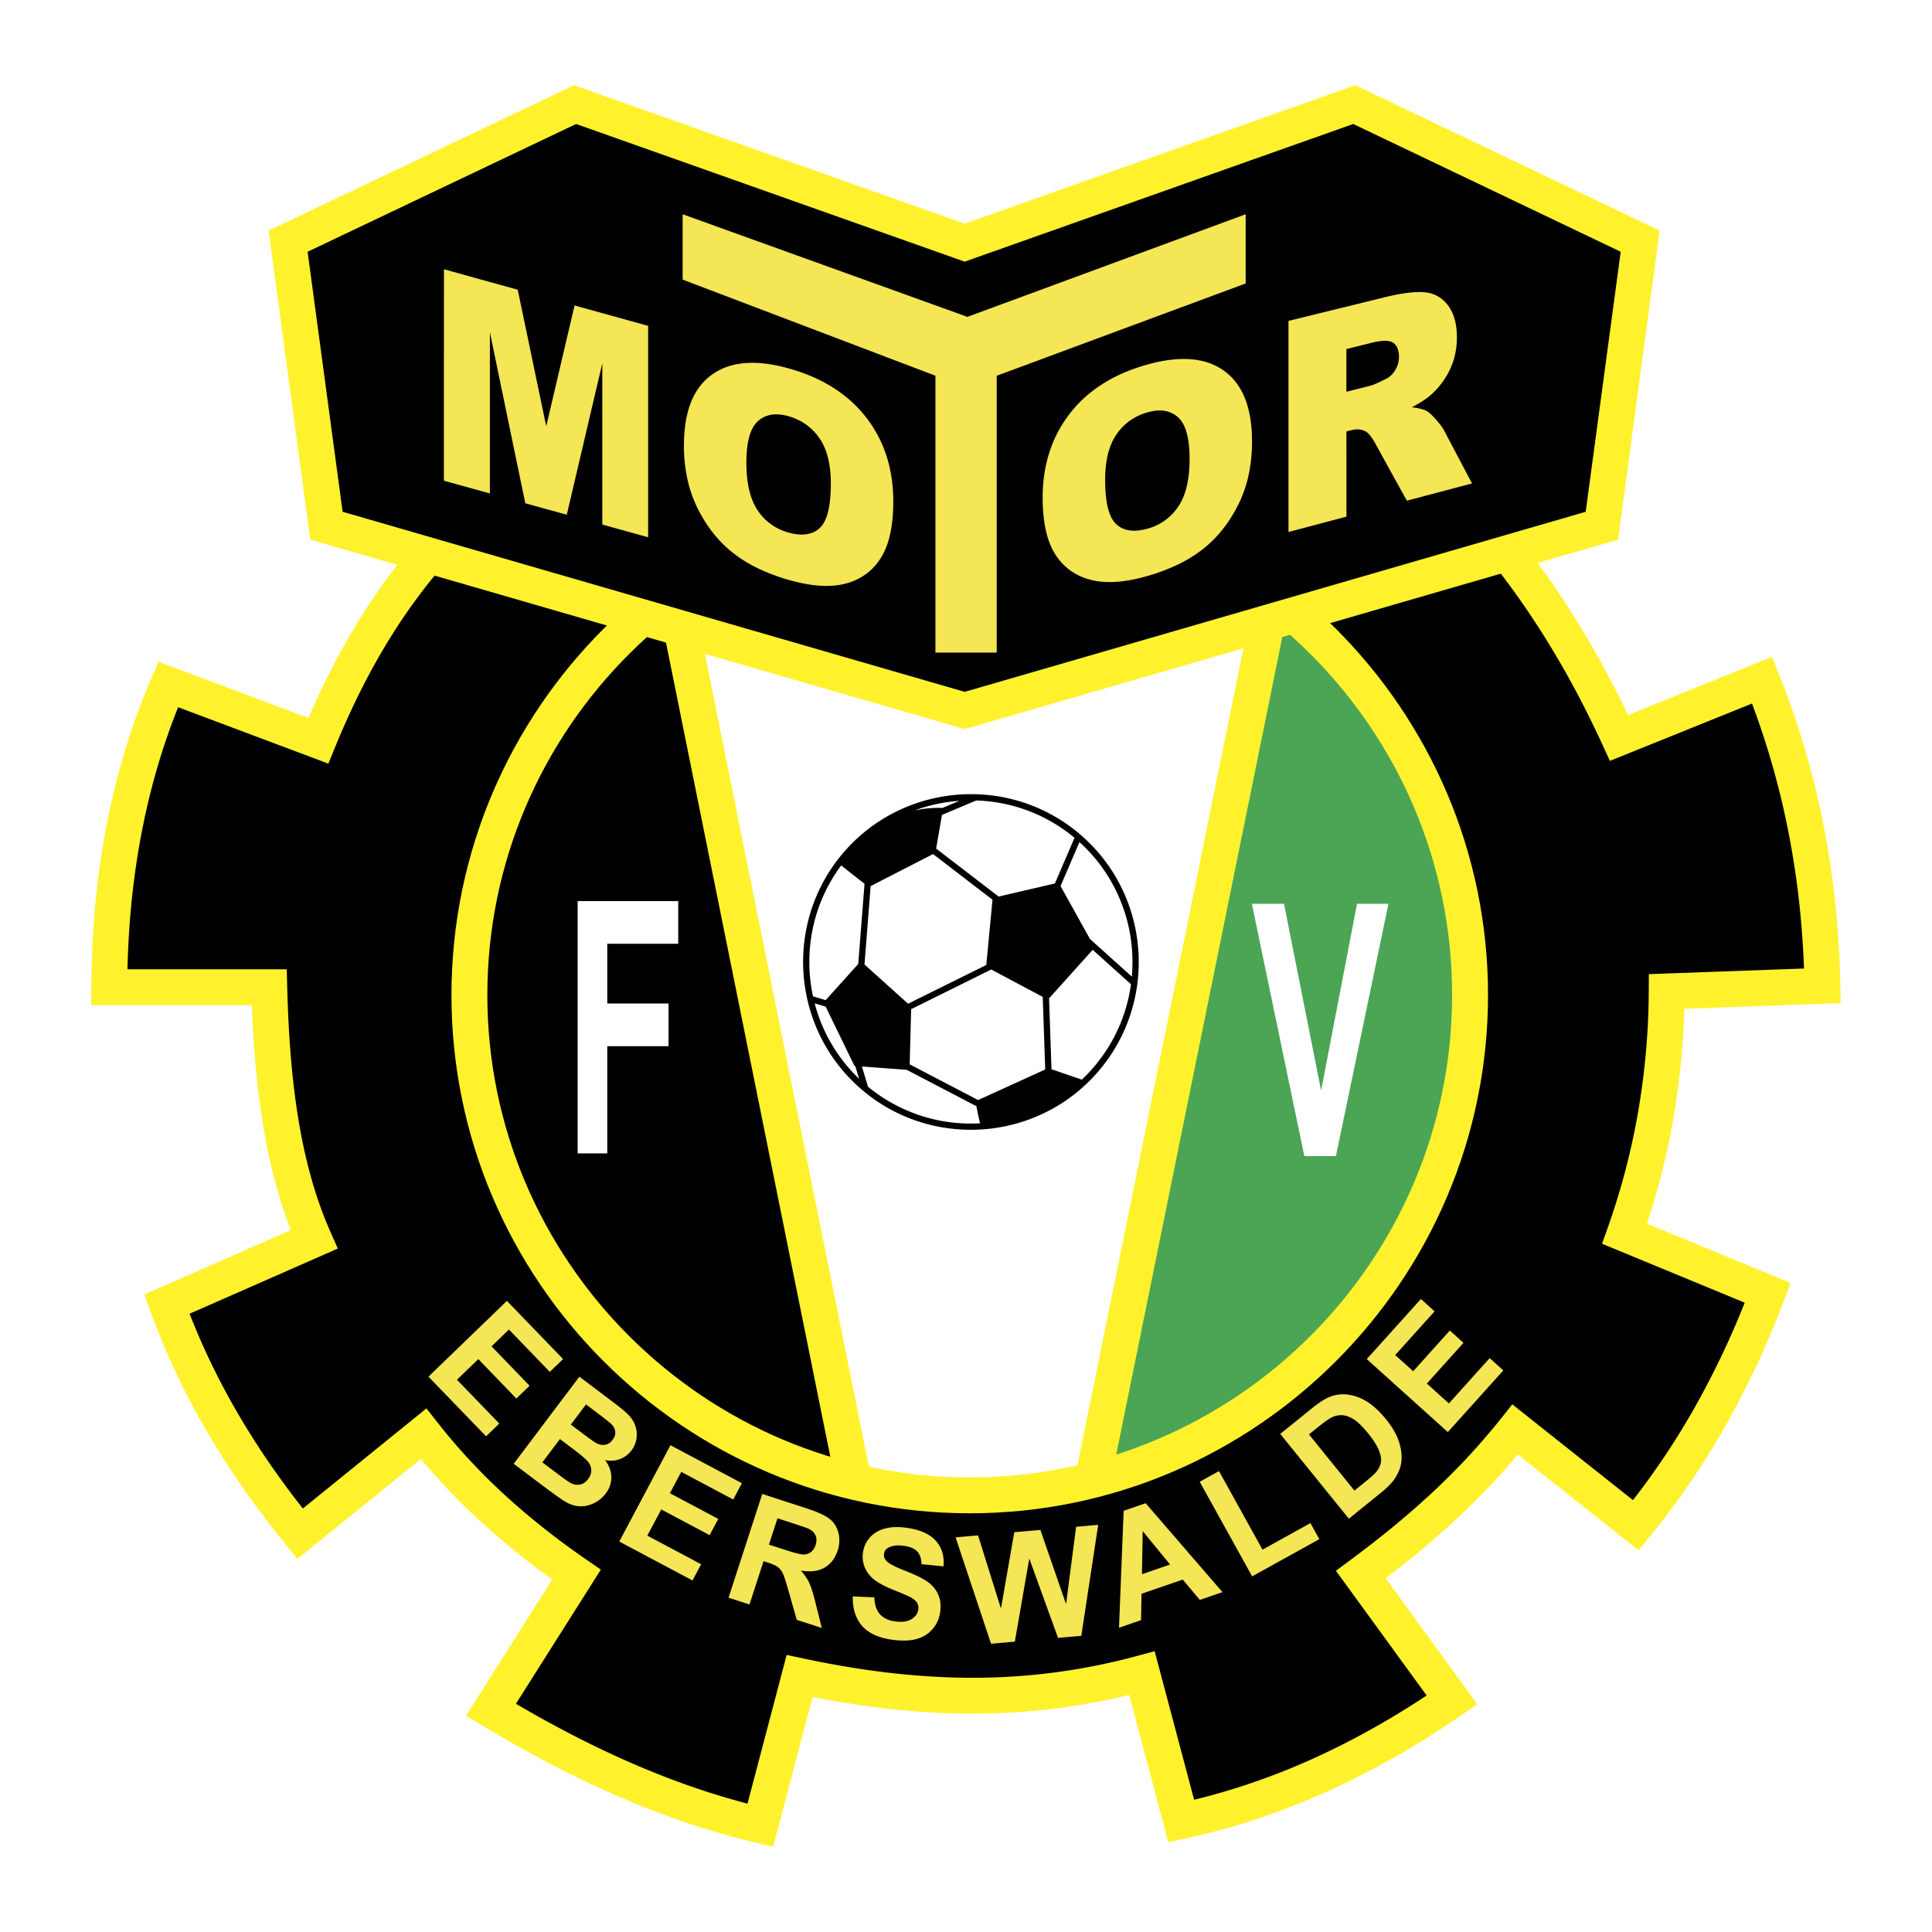 <svg xmlns="http://www.w3.org/2000/svg" width="2500" height="2500" viewBox="0 0 192.756 192.756"><path fill-rule="evenodd" clip-rule="evenodd" fill="#fff" d="M0 0h192.756v192.756H0V0z"/><path d="M40.861 34.278c-3.546 2.811 1.459 5.883-1.713 9.818l4.233 10.558c-4.864 5.471-8.62 11.911-11.619 19.252l-14.978-5.621c-4.141 9.579-5.844 19.885-5.879 30.214h15.958c.233 8.992 1.213 17.799 4.479 25.154l-14.698 6.465c3.08 8.479 7.606 15.926 13.298 22.904l12.318-9.977c4.292 5.48 9.472 10.07 15.258 14.053l-8.539 13.49c8.621 5.201 17.51 9.322 26.877 11.523l3.919-14.896c12.316 2.629 23.056 2.711 34.155-.281l3.92 14.756c9.191-1.967 18.197-5.996 27.016-12.084L135.77 157.1c5.459-4.053 10.684-8.549 15.398-14.475l12.037 9.557c5.291-6.459 9.734-14.105 13.158-23.188l-14.277-5.902c2.664-7.512 4.146-15.535 4.199-24.172l15.539-.561c-.223-11.559-2.439-21.561-6.02-30.495l-14.279 5.761c-3.172-6.933-6.906-13.116-11.197-18.549l3.215-10.278c-3.057-3.653 2.732-6.773-.695-9.677l-111.987-.843z" fill-rule="evenodd" clip-rule="evenodd"/><path d="M41.604 36.074c-.417.638-.216 1.426.001 2.275.457 1.789.949 3.717-.439 5.982l3.873 9.658.412 1.028-.734.825c-2.364 2.659-4.454 5.545-6.313 8.651-1.866 3.118-3.514 6.483-4.984 10.083l-.657 1.609-1.623-.608-13.367-5.017a62.713 62.713 0 0 0-.951 2.521 66.415 66.415 0 0 0-1.278 4.022c-1.804 6.366-2.675 12.966-2.826 19.604h15.89l.046 1.748c.115 4.453.411 8.832 1.074 12.955.657 4.092 1.68 7.984 3.251 11.521l.726 1.635-1.642.723-13.15 5.783a70.89 70.89 0 0 0 4.94 10.156c1.884 3.209 4.012 6.287 6.362 9.277l10.921-8.846 1.411-1.143 1.121 1.43a60.365 60.365 0 0 0 6.866 7.365c2.502 2.281 5.18 4.375 8 6.316l1.413.973-.916 1.447-7.558 11.939c3.749 2.195 7.538 4.17 11.38 5.85 3.831 1.676 7.733 3.07 11.726 4.113l3.471-13.189.434-1.65 1.664.355c6.026 1.287 11.667 1.949 17.156 1.926a62.348 62.348 0 0 0 16.168-2.186l1.727-.465.463 1.738 3.475 13.084a67.284 67.284 0 0 0 11.637-4c3.887-1.738 7.74-3.873 11.564-6.402l-8.014-11.016-1.039-1.426 1.424-1.057c2.674-1.984 5.295-4.082 7.83-6.416a68.062 68.062 0 0 0 7.232-7.736l1.111-1.398 1.398 1.111 10.641 8.447a75.469 75.469 0 0 0 6.012-8.984 84.775 84.775 0 0 0 5.137-10.715l-12.66-5.232-1.574-.65.566-1.594a70.564 70.564 0 0 0 3.002-11.379 72.567 72.567 0 0 0 1.092-12.205l.012-1.721 1.717-.062 13.762-.498c-.188-5.023-.76-9.724-1.66-14.148a80.486 80.486 0 0 0-3.529-12.288l-12.605 5.086-1.574.635-.711-1.544-.002-.001v-.007a99.418 99.418 0 0 0-1.344-2.818c-.48-.97-.949-1.881-1.404-2.731-2.443-4.564-5.188-8.774-8.232-12.628l-.584-.739.283-.905 2.949-9.424c-1.42-2.278-.645-4.227.092-6.079.316-.792.615-1.546.354-2.136l-110.416-.828zm-3.468 3.156c-.563-2.206-1.077-4.219 1.613-6.351l.5-.396.619.005 111.985.843.648.005.499.421c2.705 2.291 1.875 4.379.992 6.598-.445 1.116-.914 2.296-.078 3.296l.627.749-.291.929-2.936 9.379c2.908 3.771 5.57 7.915 7.988 12.429.52.973 1.006 1.916 1.459 2.828.219.444.441.901.664 1.371l12.713-5.13 1.656-.668.666 1.661a83.984 83.984 0 0 1 4.361 14.571c1.055 5.188 1.678 10.688 1.791 16.559l.033 1.756-1.76.062-13.84.502a75.98 75.98 0 0 1-1.119 11.086 74.29 74.29 0 0 1-2.609 10.348l12.725 5.26 1.602.662-.609 1.617c-1.744 4.627-3.752 8.895-5.998 12.83a78.546 78.546 0 0 1-7.447 10.861l-1.115 1.361-1.381-1.096-10.658-8.461a72.157 72.157 0 0 1-6.479 6.76c-2.174 2-4.418 3.84-6.709 5.588l8.068 11.092 1.072 1.475-1.506 1.043c-4.5 3.105-9.051 5.689-13.656 7.748-4.623 2.068-9.293 3.607-14.004 4.615l-1.66.355-.438-1.648-3.465-13.039a65.815 65.815 0 0 1-15.342 1.867c-5.225.023-10.578-.549-16.245-1.666l-3.489 13.26-.443 1.684-1.69-.396c-4.786-1.125-9.453-2.742-14.026-4.742-4.562-1.996-9.008-4.361-13.368-6.992l-1.562-.941.976-1.541 7.631-12.057a76.445 76.445 0 0 1-6.974-5.625 64.458 64.458 0 0 1-6.131-6.4l-10.928 8.852-1.385 1.123-1.126-1.381c-2.897-3.553-5.503-7.234-7.783-11.115a74.378 74.378 0 0 1-5.809-12.309l-.571-1.572 1.529-.672 13.094-5.76c-1.312-3.361-2.208-6.979-2.815-10.752-.612-3.807-.926-7.729-1.075-11.682H9.109l.006-1.789c.026-7.542.926-15.081 2.989-22.36a69.789 69.789 0 0 1 2.976-8.419l.062-.142.677-1.562 1.589.596 13.371 5.018c1.359-3.149 2.87-6.141 4.563-8.97a61.207 61.207 0 0 1 5.975-8.36l-3.826-9.542-.389-.971.655-.812c1.014-1.258.684-2.554.379-3.746z" fill="#fff22d"/><path d="M42.746 137.35l7.827-7.561 5.607 5.805-1.325 1.279-4.079-4.225-1.735 1.676 3.795 3.932-1.32 1.273-3.795-3.93-2.13 2.057 4.224 4.373-1.319 1.273-5.75-5.952zm15.059 0l3.473 2.619c.688.52 1.18.934 1.474 1.246.295.311.506.66.636 1.043s.171.793.12 1.229a2.494 2.494 0 0 1-.5 1.219 2.58 2.58 0 0 1-2.642.965c.413.551.622 1.121.626 1.705a2.624 2.624 0 0 1-.56 1.633c-.297.395-.68.713-1.144.947s-.942.344-1.427.328c-.487-.018-.985-.174-1.49-.475-.315-.189-1.038-.701-2.16-1.537l-2.959-2.23 6.553-8.692zm.664 2.769l-1.516 2.012 1.15.865c.683.516 1.117.826 1.297.932.326.191.642.264.941.223.301-.043.56-.205.771-.486.203-.268.294-.543.273-.82-.022-.279-.166-.549-.433-.805-.159-.148-.651-.537-1.477-1.158l-1.006-.763zm-2.604 3.457l-1.752 2.324 1.624 1.225c.633.477 1.049.76 1.244.854.296.148.596.193.897.135.302-.061.571-.246.803-.553.196-.262.301-.531.311-.809a1.333 1.333 0 0 0-.248-.809c-.178-.264-.665-.697-1.463-1.299l-1.416-1.068zm5.92 10.223l5.107-9.609 7.126 3.789-.864 1.625-5.185-2.756-1.132 2.129 4.824 2.564-.862 1.621-4.824-2.566-1.39 2.615 5.368 2.854-.861 1.619-7.307-3.885zm10.903 5.601l3.361-10.35 4.4 1.43c1.104.359 1.879.715 2.319 1.061.439.35.733.812.88 1.383a3.144 3.144 0 0 1-.078 1.779c-.252.777-.69 1.344-1.309 1.703-.621.355-1.408.453-2.358.291.365.408.647.82.837 1.23.191.412.406 1.102.643 2.068l.609 2.428-2.501-.812-.778-2.74c-.274-.979-.478-1.607-.607-1.881a1.679 1.679 0 0 0-.487-.635c-.197-.148-.535-.303-1.016-.459l-.423-.139-1.404 4.322-2.088-.679zm4.03-5.295l1.545.504c1.001.326 1.643.486 1.918.484a1.18 1.18 0 0 0 .729-.248c.208-.16.364-.398.465-.707.113-.35.11-.66-.004-.936-.117-.273-.336-.494-.655-.66-.162-.078-.669-.258-1.514-.531l-1.631-.531-.853 2.625zm8.366 5.17l2.146.094c.027.729.214 1.287.554 1.674.343.387.847.629 1.509.723.7.098 1.249.023 1.645-.223.398-.246.625-.57.681-.967a.984.984 0 0 0-.132-.68c-.124-.199-.365-.395-.719-.578-.242-.123-.801-.363-1.677-.715-1.125-.453-1.895-.926-2.305-1.412-.578-.686-.807-1.455-.687-2.309a2.814 2.814 0 0 1 .682-1.473c.378-.434.879-.736 1.499-.904.62-.166 1.346-.193 2.175-.076 1.352.189 2.329.631 2.929 1.316.6.689.848 1.535.744 2.529l-2.19-.213c-.015-.564-.16-.992-.431-1.277s-.716-.471-1.328-.557c-.632-.09-1.147-.027-1.54.18a.795.795 0 0 0-.44.621c-.036.254.043.488.233.699.241.268.875.604 1.898 1 1.022.398 1.771.77 2.24 1.107.469.336.817.76 1.037 1.262.221.502.285 1.098.189 1.779a3.202 3.202 0 0 1-.758 1.66c-.42.492-.964.824-1.626.998s-1.465.195-2.401.064c-1.361-.191-2.363-.654-3.004-1.387s-.951-1.711-.922-2.936l-.001.001zm13.793 4.721l-3.539-10.615 2.242-.195 2.285 7.303 1.33-7.619 2.604-.229 2.562 7.406 1.002-7.719 2.205-.193-1.686 11.072-2.322.203-2.869-7.916-1.441 8.293-2.373.209zm23.09-5.15l-2.26.779-1.703-2.027-4.115 1.416-.043 2.629-2.203.76.463-11.67 2.197-.756 7.664 8.869zm-5.227-2.754l-2.732-3.33-.076 4.299 2.808-.969zm8.188 1.183l-5.232-9.439 1.922-1.066 4.344 7.838 4.779-2.648.889 1.602-6.702 3.713zm2.801-14.211l3.121-2.525c.703-.57 1.285-.951 1.74-1.143a3.659 3.659 0 0 1 1.904-.254 4.773 4.773 0 0 1 1.918.717c.623.391 1.256.982 1.896 1.773.564.697.963 1.369 1.199 2.012.285.785.387 1.529.305 2.227-.062.529-.281 1.078-.654 1.648-.281.424-.738.893-1.367 1.402l-3.213 2.602-6.849-8.459zm2.867.047l4.535 5.605 1.275-1.033c.477-.385.799-.693.969-.916.221-.293.355-.598.402-.91.049-.312-.021-.709-.213-1.178-.191-.473-.553-1.037-1.082-1.691-.527-.652-.992-1.107-1.391-1.365-.4-.256-.785-.398-1.15-.426a2.085 2.085 0 0 0-1.113.24c-.279.141-.771.492-1.467 1.055l-.765.619zm13.855-.232l-8.09-7.281 5.402-5.998 1.367 1.232-3.93 4.363 1.793 1.613 3.656-4.061 1.363 1.229-3.656 4.061 2.201 1.982 4.068-4.52 1.361 1.227-5.535 6.153z" fill-rule="evenodd" clip-rule="evenodd" fill="#f4e654"/><path d="M66.545 58.439l18.03 90.502c-20.793-9.344-34.655-23.746-38.386-45.543-.195-20.243 8.142-34.061 20.356-44.959z" fill-rule="evenodd" clip-rule="evenodd"/><path fill-rule="evenodd" clip-rule="evenodd" fill="#fff" d="M57.633 115.074V89.901h10.034v4.259h-7.08v5.959H66.7v4.258h-6.113v10.697h-2.954z"/><path d="M126.451 60.191l-17.449 86.999c18.711-6.908 33.057-19.17 37.805-43.207.195-21.607-8.141-34.647-20.356-43.792z" fill-rule="evenodd" clip-rule="evenodd" fill="#4ba555"/><path fill-rule="evenodd" clip-rule="evenodd" fill="#fff" d="M130.133 115.342l-5.235-25.173h3.206l3.703 18.634 3.586-18.634h3.134l-5.242 25.173h-3.152zM67.081 59.56l18.011 88.184c7.899 2.221 15.799 2.326 23.698.316l18.01-88.183c-20.355-14.486-40.208-12.9-59.719-.317z"/><path fill="#fff22d" d="M83.402 148.123l-18.03-89.334 3.51-.699 18.03 89.334-3.51.699zM107.248 147.424l18.029-88.751 3.51.7-18.029 88.75-3.51-.699z"/><path d="M96.751 47.562c14.241 0 27.169 5.807 36.536 15.174 9.365 9.366 15.172 22.293 15.174 36.534v.002c0 14.242-5.809 27.17-15.174 36.535-9.367 9.367-22.295 15.174-36.535 15.174h-.001c-14.241 0-27.169-5.807-36.535-15.174s-15.173-22.293-15.173-36.535c0-14.242 5.807-27.169 15.173-36.536s22.293-15.174 36.535-15.174zm.001 3.581h-.002c-13.252 0-25.284 5.406-34.002 14.125-8.719 8.719-14.125 20.75-14.125 34.004 0 13.254 5.406 25.285 14.125 34.004 8.719 8.719 20.75 14.123 34.003 14.125h.001c13.251-.002 25.285-5.406 34.001-14.125 8.721-8.719 14.125-20.75 14.125-34.004v-.002c0-13.252-5.404-25.284-14.123-34.002s-20.751-14.125-34.003-14.125z" fill="#fff22d"/><path fill-rule="evenodd" clip-rule="evenodd" d="M57.375 10.437L28.747 24.061l3.821 28.389 63.678 18.433L159.82 52.45l3.823-28.389-28.526-13.624-38.871 13.772-38.871-13.772z"/><path d="M57.479 12.37L30.69 25.118l3.492 25.942 62.063 17.966 61.961-17.965 3.492-25.945-26.686-12.746L96.84 25.895l-.594.21-.594-.21L57.479 12.37zM27.978 22.446L56.606 8.822l.667-.317.697.247 38.276 13.562 38.275-13.562.699-.247.666.317 28.525 13.624 1.174.561-.176 1.293-3.82 28.389-.154 1.151-1.119.324-63.573 18.433-.496.144-.497-.144-63.678-18.434-1.118-.323-.155-1.152-3.821-28.389-.174-1.295 1.174-.558z" fill="#fff22d"/><path d="M44.294 26.862c1.226.34 2.453.685 3.679 1.024 1.225.339 2.454.678 3.682 1.019.472 2.271.949 4.543 1.42 6.812.473 2.271.949 4.543 1.423 6.812l1.412-6.028 1.414-6.025 3.67 1.016 3.67 1.017v21.092l-4.572-1.266v-8.041-8.043c-.592 2.517-1.184 5.039-1.773 7.553l-1.771 7.551-4.138-1.144c-.59-2.841-1.181-5.688-1.769-8.531l-1.764-8.534v16.083c-1.529-.422-3.059-.844-4.588-1.269V37.414l.005-10.552zM68.239 44.428c0-1.664.228-3.083.685-4.254.456-1.169 1.145-2.088 2.06-2.762.916-.675 2.015-1.069 3.291-1.18s2.734.059 4.371.512c1.677.465 3.163 1.103 4.455 1.917s2.394 1.803 3.3 2.966a12.45 12.45 0 0 1 2.041 3.849c.453 1.403.683 2.925.683 4.568 0 1.19-.102 2.25-.299 3.173s-.496 1.711-.891 2.364c-.791 1.306-1.94 2.178-3.436 2.609-.751.217-1.593.302-2.527.256-.933-.046-1.962-.225-3.079-.534a19.609 19.609 0 0 1-3.116-1.134 13.643 13.643 0 0 1-2.529-1.525c-1.49-1.145-2.699-2.645-3.622-4.483a12.6 12.6 0 0 1-1.044-2.969 15.852 15.852 0 0 1-.346-3.377l.003.004zm6.228 1.751c0 2.06.383 3.649 1.135 4.753a5.353 5.353 0 0 0 3.083 2.204c1.339.371 2.375.219 3.105-.458.734-.68 1.102-2.16 1.102-4.439 0-1.92-.381-3.434-1.144-4.53-.763-1.096-1.809-1.83-3.119-2.193-1.254-.348-2.262-.176-3.021.512-.759.688-1.142 2.076-1.142 4.154v-.003h.001zM124.914 44.044c0-1.664-.229-3.084-.686-4.255-.457-1.168-1.145-2.088-2.059-2.762-.916-.674-2.016-1.069-3.291-1.179-1.277-.11-2.736.059-4.371.512-1.678.465-3.164 1.103-4.455 1.917-1.293.814-2.395 1.803-3.301 2.966s-1.59 2.449-2.041 3.849c-.453 1.403-.684 2.925-.684 4.568 0 1.19.104 2.25.301 3.173s.494 1.711.891 2.364c.791 1.306 1.939 2.178 3.436 2.609.752.217 1.594.303 2.525.256.934-.046 1.963-.225 3.08-.534a19.721 19.721 0 0 0 3.115-1.133 13.786 13.786 0 0 0 2.529-1.525c1.49-1.145 2.699-2.645 3.621-4.483.463-.921.814-1.913 1.045-2.969.23-1.054.346-2.184.346-3.377.001.001.001.001-.001.003zm-6.228 1.751c0 2.06-.383 3.649-1.135 4.753a5.354 5.354 0 0 1-3.084 2.203c-1.338.371-2.373.219-3.104-.458-.736-.68-1.102-2.16-1.102-4.439 0-1.92.381-3.434 1.143-4.53s1.809-1.83 3.119-2.193c1.254-.348 2.262-.176 3.02.512.76.688 1.143 2.076 1.143 4.154v-.002zM128.553 53.079c-.002-3.509-.002-7.017-.002-10.529V32.016c1.598-.391 3.197-.784 4.793-1.176l4.795-1.179c1.779-.437 3.141-.599 4.08-.491.939.108 1.695.551 2.27 1.328s.865 1.831.865 3.148c0 1.153-.221 2.202-.66 3.149a7.974 7.974 0 0 1-1.818 2.497c-.488.456-1.164.9-2.016 1.343.684.076 1.184.208 1.496.381.207.114.52.398.92.853s.668.815.807 1.083c.461.885.928 1.764 1.391 2.645.463.879.928 1.759 1.395 2.635-1.086.29-2.17.576-3.252.861l-3.252.861c-.516-.924-1.027-1.852-1.537-2.778a415.276 415.276 0 0 1-1.535-2.792c-.395-.723-.738-1.178-1.045-1.344-.41-.22-.885-.256-1.408-.122l-.508.13V47.3c0 1.416 0 2.835.002 4.249-.963.253-1.93.509-2.891.765l-2.89.765zm5.777-13.99c.809-.204 1.617-.41 2.428-.616.26-.066.766-.295 1.523-.67.375-.186.691-.483.932-.89.242-.41.363-.845.363-1.301 0-.673-.193-1.143-.572-1.409-.379-.266-1.098-.267-2.145-.005l-2.529.628v4.263z" fill-rule="evenodd" clip-rule="evenodd" fill="#f4e654"/><path fill-rule="evenodd" clip-rule="evenodd" fill="#f4e654" d="M68.107 21.376l28.409 10.237 27.765-10.237v6.905l-24.838 9.207V65.11h-6.115V37.488l-25.221-9.591v-6.521z"/><path d="M98.404 96.277l.617-6.513-5.929-4.553-6.229 3.197-.614 7.819 4.349 3.914 7.806-3.864zm1.229-6.827l5.613-1.305 1.957-4.558a16.061 16.061 0 0 0-9.801-3.723l-3.419 1.438-.585 3.36 6.235 4.788zm6.179-1.047l2.93 5.274 4.18 3.762c.068-.77.084-1.542.043-2.312-.217-4.113-1.99-8.144-5.27-11.112l-1.883 4.388zm3.208 6.361l-4.357 4.842.244 7.072 3.029 1.035c.316-.297.623-.609.918-.938l.006-.006v-.002l.008-.008a16.044 16.044 0 0 0 3.973-8.582l-.012.014-3.809-3.427zm-4.987 4.695l-5.137-2.732-7.991 3.957-.146 5.506 6.828 3.562 6.695-3.051-.249-7.242zm-18.039 6.945l.591 1.967-.032.01a16.1 16.1 0 0 0 11.228 3.689 23.485 23.485 0 0 1-.359-1.701l-6.964-3.635-4.464-.33zm8.039-25.796l1.693-.712c-1.527.108-3.04.431-4.488.966a11.289 11.289 0 0 1 2.795-.254zm-10.109 5.736c-2.854 3.833-3.768 8.621-2.811 13.06l1.265.379 3.249-3.609.627-7.997-2.33-1.833zm-1.547 14.09l-1.096-.33a15.997 15.997 0 0 0 4.433 7.527l-.384-1.275-.077-.006-2.876-5.916zm2.036-15.666l.006-.007.001-.001a16.61 16.61 0 0 1 6.056-4.267 16.873 16.873 0 0 1 7.525-1.221 16.655 16.655 0 0 1 10.074 4.249h.002l.006.006v.001c3.428 3.087 5.279 7.285 5.506 11.568.225 4.282-1.176 8.651-4.258 12.081l-.008.006h.002l-.006.008h-.002a16.737 16.737 0 0 1-2.832 2.51 16.686 16.686 0 0 1-3.223 1.758c-5.775 2.369-12.665 1.416-17.601-3.027l-.006-.004-.001-.002a16.616 16.616 0 0 1-4.267-6.055c-2.371-5.777-1.416-12.667 3.026-17.603z" fill-rule="evenodd" clip-rule="evenodd"/></svg>